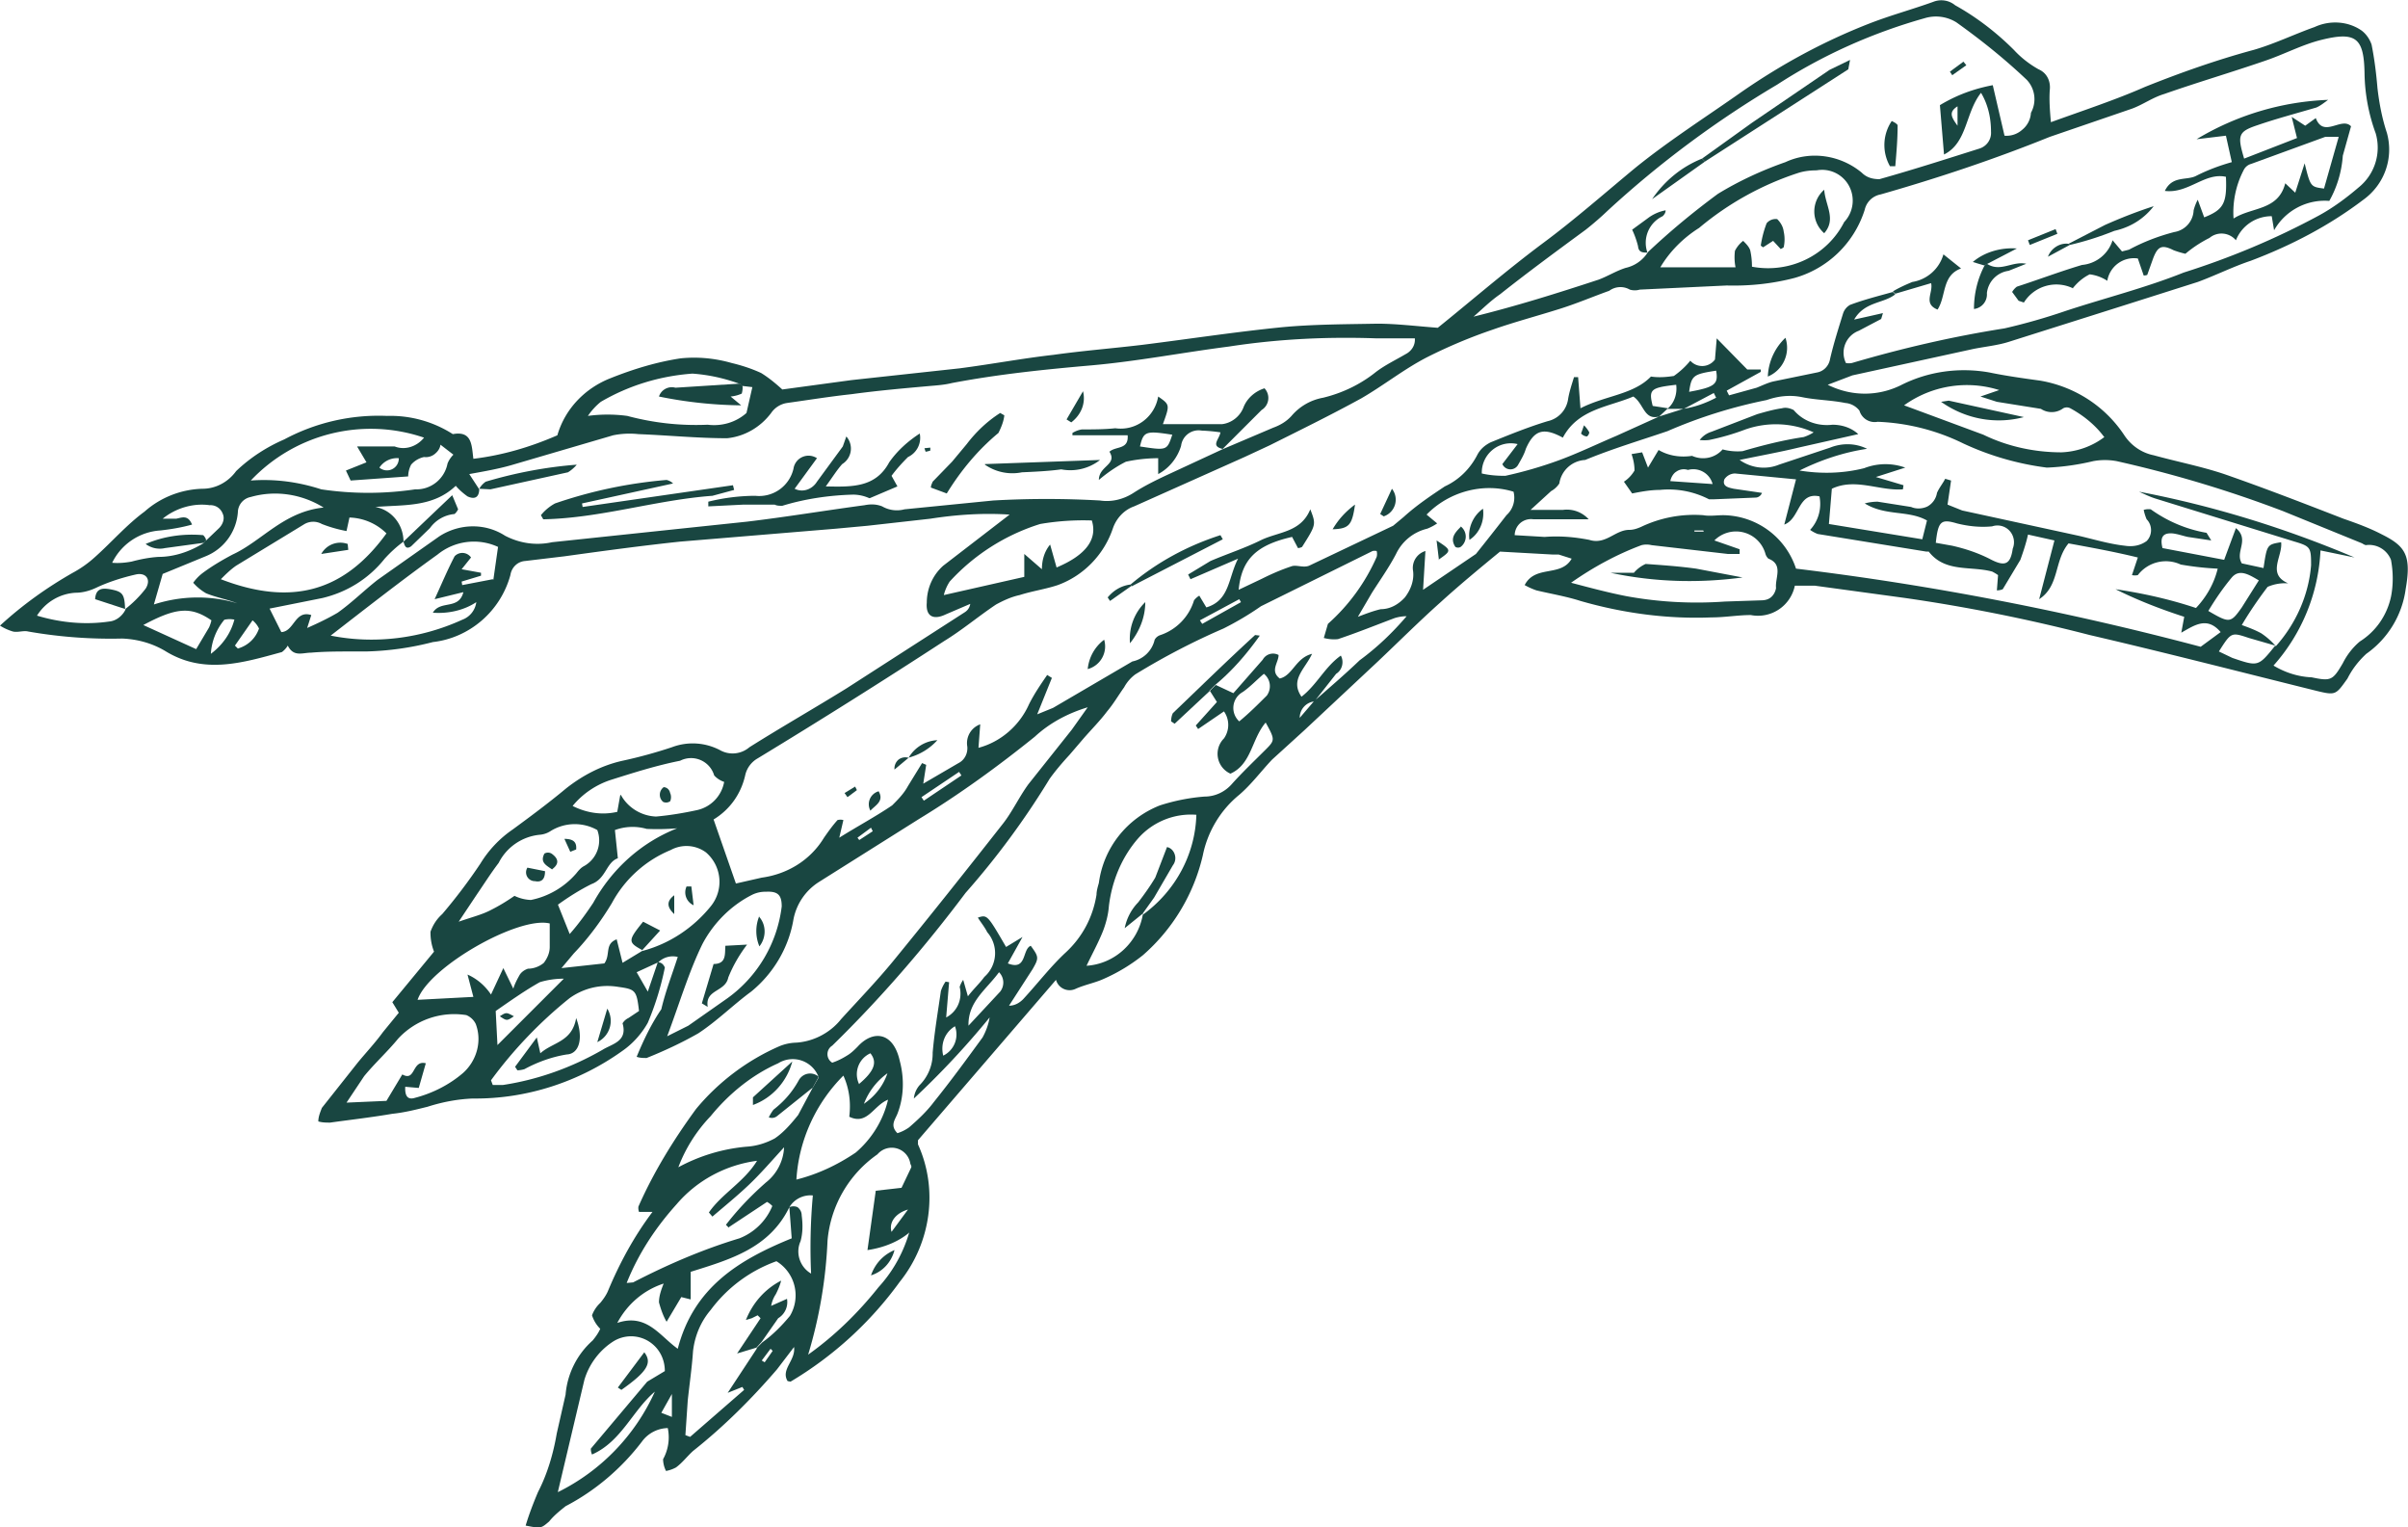 <svg xmlns="http://www.w3.org/2000/svg" width="41" height="26" viewBox="0 0 41 26"><g fill="#194641" fill-rule="nonzero"><path d="M11.2 16.38c.06 0 .1.04.12.09a4.87 4.87 0 0 1-.29.94c-.1.18-.25.35-.42.47-.75.54-1.65.83-2.56.82-.26.01-.52.06-.77.14-.2.05-.4.1-.6.12-.35.06-.7.1-1.06.15-.07 0-.13 0-.2-.02 0-.08.03-.15.06-.23l.61-.77c.14-.17.3-.34.43-.52l.27-.33-.11-.18.71-.86a.88.88 0 0 1-.06-.34c.04-.11.1-.21.2-.3.23-.27.45-.56.65-.86.14-.23.33-.43.55-.58.3-.22.61-.45.91-.7.28-.22.6-.39.96-.47.28-.06.57-.14.84-.23a1 1 0 0 1 .82.05c.16.09.36.07.5-.05.54-.34 1.1-.66 1.65-1l2.02-1.3a.2.2 0 0 0 .09-.14l-.42.18c-.21.1-.34.03-.32-.2 0-.24.1-.47.28-.63l1.13-.87c-.45-.03-.9 0-1.35.07l-1.07.12-.54.05-2.65.22c-.66.07-1.32.16-1.97.25l-.67.08c-.13.01-.23.11-.25.24-.17.62-.7 1.07-1.32 1.14a5 5 0 0 1-1.14.16H6c-.23 0-.47 0-.7.02-.15 0-.3.08-.4-.12a.38.38 0 0 1-.1.11c-.66.18-1.33.39-1.99-.02-.22-.13-.47-.2-.73-.21a8.15 8.15 0 0 1-1.6-.12c-.08-.02-.18.02-.26 0a.87.87 0 0 1-.22-.1c.38-.35.8-.65 1.24-.9.13-.07.26-.16.38-.27.28-.25.54-.55.84-.77.27-.24.62-.38.99-.39.23 0 .44-.12.57-.3.24-.23.52-.41.82-.54a3.4 3.4 0 0 1 1.75-.4 1.97 1.97 0 0 1 1.12.31c.33-.06.32.19.35.42.5-.06.97-.2 1.43-.4.13-.45.47-.8.9-.97.4-.16.8-.28 1.2-.34.3-.03.59 0 .87.08.17.04.35.1.5.17.13.08.25.18.36.28l1.18-.16 1.84-.2c.54-.07 1.07-.17 1.6-.23.5-.07 1.01-.11 1.51-.17.8-.1 1.58-.22 2.38-.3.53-.05 1.08-.05 1.62-.06.32 0 .64.04 1.03.07.56-.45 1.16-.97 1.79-1.44.54-.4 1.05-.85 1.57-1.28.58-.47 1.21-.87 1.82-1.3.68-.47 1.4-.86 2.17-1.16.36-.14.73-.24 1.09-.37a.37.37 0 0 1 .37.06c.36.2.7.46 1 .76.12.13.26.24.42.33.14.06.21.2.19.36-.01.16 0 .32.02.54.58-.21 1.1-.38 1.6-.6.6-.24 1.22-.46 1.85-.63.35-.1.7-.27 1.04-.39.26-.12.57-.1.8.06.08.06.14.15.17.24.05.25.08.5.1.74.03.26.08.52.16.76.12.43-.04.88-.4 1.14-.58.44-1.23.78-1.92 1.04-.3.1-.6.25-.9.36l-1.26.4-1.96.62c-.19.06-.4.08-.6.12l-2.06.45-.42.16c.4.2.85.2 1.24.01.47-.24 1-.31 1.51-.22.29.06.58.1.87.14.58.1 1.1.43 1.43.93.12.18.3.3.5.34.4.11.81.19 1.2.32.69.24 1.36.5 2.03.76.23.08.45.16.66.27.4.2.5.36.4.93-.06.44-.3.84-.67 1.1-.13.12-.24.26-.32.42-.2.28-.2.29-.53.21-1.29-.32-2.57-.65-3.86-.95a29.07 29.07 0 0 0-3.14-.63l-1.54-.21h-.34a.64.64 0 0 1-.75.5c-.22 0-.44.04-.67.04-.75.03-1.5-.07-2.23-.28-.25-.08-.5-.12-.75-.18a1.21 1.21 0 0 1-.2-.09c.18-.35.62-.13.8-.45l-.22-.07h-.1l-.9-.05c-.34.28-.68.56-1.01.86-.37.33-.72.68-1.08 1.02l-1.24 1.16-.55.5c-.19.2-.35.42-.56.6-.32.26-.54.63-.62 1.03a3.22 3.22 0 0 1-1.02 1.7 3 3 0 0 1-.66.4c-.15.07-.32.1-.48.17a.24.24 0 0 1-.34-.15l-2.35 2.73v.07c.35.77.22 1.68-.31 2.34a6.22 6.22 0 0 1-1.86 1.7l-.05-.01c-.12-.2.14-.35.11-.58l-.29.38c-.43.5-.9.97-1.43 1.39-.1.09-.18.2-.29.28a.56.56 0 0 1-.17.06.46.46 0 0 1-.05-.2.77.77 0 0 0 .08-.53.56.56 0 0 0-.44.23c-.35.46-.8.84-1.3 1.1-.1.08-.2.16-.28.26-.14.12-.14.12-.4.07.06-.2.13-.38.21-.57.16-.31.26-.65.32-1l.15-.66c.03-.36.2-.69.46-.92.05-.06.1-.13.13-.2a.56.56 0 0 1-.14-.23.55.55 0 0 1 .14-.21c.05-.06.1-.13.13-.2.2-.48.45-.94.76-1.35h-.23a.2.2 0 0 1-.01-.09c.26-.59.6-1.14.98-1.66.38-.46.87-.83 1.42-1.07a.8.8 0 0 1 .26-.06c.3-.01.6-.16.79-.4.3-.33.6-.64.88-.98.63-.77 1.25-1.55 1.87-2.34.16-.2.28-.46.44-.68l.74-.93.27-.38c-.33.1-.64.26-.9.5-.62.5-1.28.98-1.97 1.4l-1.7 1.07a.97.97 0 0 0-.44.64c-.08.48-.34.92-.72 1.23-.3.22-.58.5-.9.71-.28.16-.58.3-.88.42-.06 0-.11 0-.17-.02.12-.29.25-.56.42-.81.07-.3.18-.58.28-.89a.35.35 0 0 0-.33.09l-.37.17.19.33.17-.5Zm17.46-9.42c.2-.03.39-.1.56-.19l-.04-.08-.51.27h-.28c.12-.1.17-.26.15-.41-.44.05-.47.08-.4.36l.26.04-.15.14c-.26.07-.26-.22-.44-.34-.42.18-.94.21-1.2.7-.33-.18-.49-.13-.63.19-.03.1-.08.18-.13.27a.15.15 0 0 1-.27-.01l.26-.34a.49.49 0 0 0-.43.1.5.5 0 0 0-.18.4c.13.03.26.04.4.04a7 7 0 0 0 .9-.26c.33-.12.66-.28.99-.42l.73-.33.41-.13ZM2.13 10.37c.13-.1.25-.22.35-.35.1-.16 0-.28-.17-.24-.22.05-.44.12-.64.21-.12.06-.25.1-.38.1a.83.83 0 0 0-.66.39c.4.12.82.16 1.23.1.12-.01.23-.1.28-.21ZM3.51 9.2l.22-.21c.07-.07.1-.17.06-.25a.22.22 0 0 0-.22-.14c-.28-.04-.58.05-.8.23H3c.1-.02.2-.07.27.1-.18.05-.36.08-.54.1a.98.98 0 0 0-.82.55c.11.01.22 0 .33-.02.15-.04.3-.07.46-.08.27 0 .53-.09.76-.23l.04-.05Zm9.93 11.35c-.34.7-1.01.89-1.68 1.1v.47l-.16-.04-.25.42c-.06-.1-.1-.22-.13-.33 0-.11.04-.22.08-.32-.34.11-.62.35-.79.67.5-.17.72.22 1.03.44.27-1.04 1.03-1.51 1.94-1.88l-.04-.53c.04-.02.1-.02.14 0 .05.04.07.09.07.14.02.15.02.3-.02.44-.09.2-.01.44.18.55-.02-.44-.01-.89.03-1.33a.42.42 0 0 0-.4.2Zm-.8-13.98a1.08 1.08 0 0 1-.03-.03c-.27-.1-.54-.16-.82-.18-.55.04-1.08.2-1.56.48a1.1 1.1 0 0 0-.22.24c.22-.03.45-.03.67 0 .45.12.9.17 1.37.15.24.03.48-.04.66-.2l.1-.44-.17-.02Zm1.19 11.96.11-.19a.47.47 0 0 0-.69-.24c-.45.2-.84.52-1.15.9-.24.25-.43.55-.55.87a3 3 0 0 1 1.16-.35c.17-.01.33-.06.48-.14.15-.1.28-.25.4-.4l.24-.45Zm5.63-2.96c.55-.4.89-1.02.91-1.7a1.2 1.2 0 0 0-.99.4c-.28.32-.45.73-.5 1.16-.01.14-.05.29-.1.42-.08.2-.18.38-.28.59.48-.03.88-.4.96-.88Zm-6.58 7.38.1-.1c.17-.12.33-.28.47-.45a.68.68 0 0 0-.23-.93 2.4 2.4 0 0 0-1.12.83c-.17.2-.27.44-.3.7-.02.29-.06.56-.09.84l-.04.59.08.03.92-.8-.03-.05-.25.1.5-.76Zm-1.95-6.76c.46-.12.87-.39 1.17-.76a.66.66 0 0 0-.08-.92.56.56 0 0 0-.6-.04 2 2 0 0 0-1 .9c-.18.3-.4.6-.65.86l-.21.25.73-.08c.11-.15 0-.33.21-.41l.1.4.33-.2ZM28.05 4.3c.38-.36.78-.69 1.2-1 .36-.22.75-.4 1.15-.54.43-.2.94-.12 1.3.18.08.08.18.11.3.11.57-.16 1.13-.34 1.7-.52.13-.04.21-.16.2-.29 0-.23-.05-.46-.17-.66-.27.34-.23.85-.63 1.05l-.07-.84c.28-.17.58-.28.9-.34l.2.86a.4.4 0 0 0 .3-.1.4.4 0 0 0 .15-.29.48.48 0 0 0-.07-.56c-.38-.36-.78-.68-1.2-.98a.66.66 0 0 0-.54-.07c-.89.25-1.74.63-2.51 1.13-1.03.61-2 1.33-2.88 2.14a5.3 5.3 0 0 1-.38.33c-.49.36-.98.72-1.46 1.1-.16.11-.3.25-.45.38.73-.18 1.43-.4 2.13-.63.16-.06.3-.15.46-.2a.6.6 0 0 0 .38-.27Zm-5.68 7.64c.26-.23.53-.46.78-.7.3-.22.56-.47.8-.75-.07 0-.13.01-.2.03-.32.12-.64.25-.97.36a.66.66 0 0 1-.24-.02l.07-.24a3.3 3.3 0 0 0 .83-1.14.2.2 0 0 0 0-.1.16.16 0 0 0-.07 0l-1.9.94c-.2.14-.42.27-.64.38-.51.22-1.01.48-1.5.78a.67.67 0 0 0-.19.22c-.1.14-.18.28-.29.41-.12.16-.26.3-.4.46l-.24.28c-.12.13-.24.27-.34.41-.42.69-.9 1.34-1.43 1.94-.69.92-1.45 1.8-2.27 2.6a.17.17 0 0 0 0 .29c.09-.03.17-.07.25-.12.07-.04.13-.1.18-.15.26-.29.61-.26.72.24.08.3.07.62-.04.9-.04.1-.13.2 0 .33a.7.7 0 0 0 .2-.1c.15-.13.3-.27.42-.43.29-.36.56-.73.83-1.1.06-.11.1-.22.12-.34-.4.49-.83.95-1.29 1.38a.4.4 0 0 1 .1-.23.76.76 0 0 0 .22-.55c.03-.35.09-.7.14-1.05a.63.63 0 0 1 .08-.16l.06.01-.05.6c.19-.1.28-.31.23-.52a.43.43 0 0 1 .06-.12l.08.28c.1-.13.2-.22.28-.33a.54.54 0 0 0 .05-.76c-.05-.1-.12-.18-.16-.25.16-.05.16-.05.48.5l.28-.17-.25.45c.33.13.24-.24.39-.3.14.19.14.21.03.4l-.4.62c.1 0 .18-.05.24-.11.25-.27.47-.56.73-.8.28-.26.46-.6.52-.98 0-.06.02-.13.04-.2.08-.6.48-1.1 1.04-1.32.25-.08.5-.13.76-.15.18 0 .35-.08.47-.22.18-.2.38-.39.57-.58.16-.16.16-.17 0-.46-.24.28-.24.71-.6.87a.37.37 0 0 1-.11-.6.4.4 0 0 0 0-.46l-.44.3-.04-.06.36-.4-.12-.19.1-.1.3.14.5-.57a.2.2 0 0 1 .27-.08c0 .13-.15.27.02.4.22-.05.27-.35.55-.42-.12.26-.38.44-.18.73.26-.2.4-.51.67-.7.06.11.02.25-.08.31l-.37.47a.28.28 0 0 0-.25.28l.24-.28ZM8.16 8.32c0 .14-.07.19-.2.13-.07-.05-.14-.11-.2-.18-.39.37-.88.32-1.37.36.28.05.48.3.48.59-.11.08-.22.18-.32.29-.27.34-.64.57-1.06.67l-.9.18.2.4c.22-.01.23-.38.51-.29l-.07.22c.18-.08.35-.16.52-.26.24-.17.45-.38.68-.56l1.05-.74c.34-.22.78-.23 1.12-.01.25.13.53.17.8.11L11.58 9l1.14-.12c.67-.08 1.33-.19 2-.28.1-.02.2-.02.3.02a.5.5 0 0 0 .38.05l1.51-.15a15.97 15.97 0 0 1 1.82 0c.2.03.4-.02.57-.13.17-.11.35-.2.54-.29l.97-.45.87-.37c.11-.04.22-.1.31-.2a.92.92 0 0 1 .54-.31c.33-.08.64-.23.9-.44.16-.12.33-.2.5-.3.1-.05.17-.15.16-.27h-.65c-.84-.03-1.68.01-2.52.14-.78.1-1.55.25-2.34.32-.8.07-1.58.15-2.37.3-.12.03-.25.04-.37.05-.45.04-.9.08-1.34.14-.37.04-.74.1-1.1.15a.4.4 0 0 0-.27.17c-.18.24-.45.4-.75.43-.5 0-1-.05-1.51-.07a1.4 1.4 0 0 0-.43.02l-1.74.51c-.21.06-.43.1-.71.15l.17.26ZM38.75 11c.34-.38.56-.87.6-1.38 0-.3-.01-.32-.28-.4l-2.36-.73c-.1-.03-.2-.08-.29-.12 1.26.24 2.49.62 3.67 1.12l-.58-.12a3.17 3.17 0 0 1-.8 1.96c.2.12.42.19.65.2.33.07.36.05.53-.24.07-.14.17-.27.29-.37.27-.17.46-.44.53-.76.04-.2.04-.42 0-.63a.4.4 0 0 0-.43-.25.22.22 0 0 1-.06-.03l-1.35-.55a20.71 20.71 0 0 0-2.83-.85 1.1 1.1 0 0 0-.4 0c-.25.06-.52.1-.79.11a4.8 4.8 0 0 1-1.42-.41 3.62 3.62 0 0 0-1.46-.37.27.27 0 0 1-.31-.19.34.34 0 0 0-.24-.13c-.25-.05-.5-.05-.74-.1-.2-.04-.4-.02-.6.05a8.36 8.36 0 0 0-1.69.53c-.47.16-.94.3-1.4.49a.47.47 0 0 0-.44.4.39.39 0 0 1-.14.13l-.35.32h.55a.5.5 0 0 1 .44.16h-.94a.28.28 0 0 0-.22.06.28.28 0 0 0-.1.21l.51.03c.26-.02.5 0 .76.05.28.09.44-.17.68-.17.07 0 .13-.02.2-.05A2.1 2.1 0 0 1 29 8.77c.11.02.23 0 .34 0a1.32 1.32 0 0 1 1.24.91c2.32.28 4.63.73 6.89 1.33l.34-.25c-.23-.27-.44-.12-.67.01l.05-.27c-.4-.13-.79-.28-1.17-.47.47.07.92.17 1.37.32.18-.19.31-.42.37-.67a4.93 4.93 0 0 1-.63-.07.6.6 0 0 0-.73.18.24.24 0 0 1-.1 0l.1-.3c-.41-.1-.8-.17-1.18-.24-.25.3-.15.72-.5.95l.26-1-.45-.1c-.03.14-.08.29-.13.43l-.3.5a.26.26 0 0 1-.1.02l.02-.26a.76.76 0 0 0-.1-.06c-.37-.1-.8.02-1.08-.34h-.04l-1.85-.3a.55.55 0 0 1-.13-.07c.14-.15.2-.36.16-.57-.37-.08-.33.38-.6.48l.2-.77-1.04-.1a.22.22 0 0 0-.18.1c-.04.12.07.14.16.16l.48.07a.12.12 0 0 1-.1.08l-.73.03h-.07a1.5 1.5 0 0 0-.84-.16c-.16 0-.32.03-.47.06l-.14-.2a.58.58 0 0 0 .18-.19c0-.1-.02-.19-.05-.28l.18-.03.1.26.18-.3c.17.1.37.13.57.1.18.08.39.04.52-.11.11.03.23.04.34.03.34-.1.7-.19 1.04-.24a.76.76 0 0 0 .17-.08 1.57 1.57 0 0 0-1.16-.05 4 4 0 0 1-.62.18.7.7 0 0 1-.16 0 .4.4 0 0 1 .2-.14l.78-.3c.14-.04.28-.08.42-.1.07-.02.14 0 .2.03.16.19.41.28.66.25.16 0 .32.05.44.16l-1.02.23c-.33.08-.67.14-1 .21.2.14.45.17.67.08l.87-.29c.2-.08.43-.08.63.02-.4.06-.79.19-1.15.37.37.06.74.05 1.1-.04a1 1 0 0 1 .7-.01l-.5.16.47.14-.01.07c-.4.03-.81-.2-1.21-.01l-.05.6 1.59.26.08-.32c-.32-.18-.7-.07-1.06-.29.07-.02.15-.03.22-.03l.57.09c.09.04.2.03.28-.01a.32.32 0 0 0 .16-.23c.04-.09.1-.16.14-.24l.1.03-.06.41.25.1 1.98.43c.26.06.52.14.79.17.13.02.26 0 .37-.08.1-.1.1-.27 0-.37a.81.81 0 0 1-.05-.16.28.28 0 0 1 .12-.01c.28.2.6.34.95.4l.08.13-.4-.06c-.09-.02-.17-.05-.26-.06-.15-.01-.22.05-.17.25l1.05.2.2-.54c.24.2-.02.4.1.6l.37.08c.06-.4.06-.4.3-.44.03.24-.25.54.12.7a.75.75 0 0 0-.35.06c-.16.21-.31.43-.44.65.11.04.22.08.33.14.09.06.17.13.24.21l-.45-.13c-.3-.1-.3-.1-.51.23l.23.11c.44.15.44.15.73-.21Zm-6.52-6.03.04.04c-.2.16-.52.12-.7.43l.27-.06.22-.05-.03.1-.38.2a.4.4 0 0 0-.22.55.3.3 0 0 0 .1 0c.85-.25 1.71-.45 2.6-.59.35-.08.7-.18 1.05-.3.67-.22 1.35-.39 2-.65.79-.25 1.56-.57 2.3-.97.24-.13.47-.3.68-.48a.87.87 0 0 0 .29-.92 3.1 3.1 0 0 1-.19-1.02c-.01-.6-.14-.72-.74-.57-.32.08-.62.24-.94.35-.58.2-1.16.37-1.73.57-.2.06-.36.18-.55.25l-1.4.48c-.94.38-1.9.7-2.88.98a.34.34 0 0 0-.27.26c-.18.57-.63 1-1.19 1.16-.38.1-.77.14-1.16.13l-1.48.07a.3.3 0 0 1-.17 0 .32.32 0 0 0-.35.02c-.28.1-.56.22-.85.31-.38.12-.76.22-1.13.35a8.7 8.7 0 0 0-1.12.47c-.39.2-.74.48-1.12.7-.51.28-1.04.54-1.56.8l-.43.2-1.88.84c-.17.06-.3.2-.36.37-.15.45-.5.81-.94.97-.21.07-.43.1-.65.17-.14.03-.27.09-.4.16-.3.2-.57.43-.88.62a119.44 119.44 0 0 1-3.18 2 .44.44 0 0 0-.21.28c-.07.32-.26.59-.54.76l.38 1.09.44-.1c.44-.06.83-.3 1.06-.68.07-.1.14-.2.23-.3a.19.19 0 0 1 .1 0l-.07.3c.32-.2.62-.36.9-.55.1-.1.2-.2.27-.33l.24-.39.07.03-.05.32.6-.35c.1-.05.16-.16.15-.28a.34.34 0 0 1 .22-.38l-.03.4c.38-.1.7-.38.86-.74.09-.18.2-.34.31-.5l.08.05-.25.62.27-.11 1.35-.79a.49.49 0 0 0 .38-.37.17.17 0 0 1 .1-.08.9.9 0 0 0 .57-.59.31.31 0 0 1 .09-.08l.12.2c.4-.12.37-.5.54-.83l-.81.35-.04-.08.38-.23c.28-.12.59-.22.87-.36.3-.14.67-.13.83-.52.1.26.1.26-.14.64a.17.17 0 0 1-.07.02l-.1-.19c-.62.14-.86.39-.91.9l.4-.19c.16-.08.32-.15.5-.21.08-.03.2.03.3-.01l1.43-.68.18-.15c.22-.2.46-.36.7-.52.24-.11.43-.3.55-.53.05-.1.13-.17.23-.22.32-.13.64-.26.97-.36a.45.45 0 0 0 .35-.38c.02-.12.06-.24.1-.37h.07l.04.53c.43-.22.9-.23 1.2-.54.13.02.26.01.39-.01.1-.07.2-.16.28-.26a.27.27 0 0 0 .42-.02l.03-.36.52.53h.23v.04l-.58.32.04.08.47-.13c.1-.04.2-.09.3-.11l.73-.15c.11-.02.2-.11.22-.23.06-.26.14-.51.22-.77a.26.26 0 0 1 .12-.15c.24-.09.48-.15.73-.22Zm-2.4-.43c.64.12 1.28-.19 1.57-.76a.53.53 0 0 0 .08-.62.52.52 0 0 0-.55-.26c-.1 0-.2.01-.3.04-.62.2-1.2.52-1.7.94-.27.17-.5.4-.66.67h1.28c-.02-.1-.02-.19-.01-.28a.5.5 0 0 1 .14-.17c.05.05.1.1.12.16.02.09.03.18.03.28ZM13.76 23.06c.45-.32.85-.71 1.2-1.15.43-.47.65-1.1.61-1.74 0-.12-.02-.25-.07-.36a.32.32 0 0 0-.56-.16 2 2 0 0 0-.85 1.47 7.86 7.86 0 0 1-.33 1.94ZM29.62 9.35v.08h-.2l-1.3-.15a.36.36 0 0 0-.17 0c-.43.16-.83.38-1.2.64.34.09.64.17.95.23.55.1 1.11.13 1.67.09l.6-.02c.07 0 .13-.01.18-.05.05-.04.08-.1.09-.16-.02-.17.13-.4-.13-.5a.18.18 0 0 1-.05-.08.52.52 0 0 0-.87-.23l.43.15ZM6.08 7.6h.64c.18.07.38 0 .5-.15a2.81 2.81 0 0 0-2.95.73c.4-.03.8.02 1.2.15a5.42 5.42 0 0 0 1.6 0c.27.01.5-.18.55-.44a.45.45 0 0 1 .1-.15l-.22-.17c-.01.07-.05.12-.1.16a.24.24 0 0 1-.18.05.4.4 0 0 0-.22.13.45.45 0 0 0-.05.2l-.98.07-.08-.17.35-.14-.16-.27Zm6.33 13.3-.05-.05c.2-.26.43-.5.68-.72.18-.14.3-.36.31-.6-.22.24-.4.45-.6.64-.2.19-.41.36-.62.54l-.06-.07c.22-.32.6-.52.82-.88-.53.07-1.02.33-1.37.74-.36.4-.65.84-.85 1.34l.11-.01c.58-.3 1.18-.56 1.81-.75a1 1 0 0 0 .56-.55.36.36 0 0 0-.09-.07l-.65.43ZM9.5 25.4a3.52 3.52 0 0 0 1.65-1.71c-.38.32-.57.85-1.07 1.07a.23.23 0 0 1-.02-.1l.96-1.14.3-.18c0-.21-.1-.4-.28-.51a.57.57 0 0 0-.59 0c-.24.15-.42.39-.5.66l-.45 1.9ZM8.4 9.87l.08-.56a.98.98 0 0 0-1.03.13c-.6.43-1.2.9-1.82 1.38.75.15 1.54.05 2.24-.27a.37.37 0 0 0 .24-.3c-.21.14-.48.2-.74.18.13-.22.44-.04.52-.35l-.49.12c.12-.26.22-.5.34-.73a.18.18 0 0 1 .28.02l-.16.2.33.06v.05l-.33.1.01.06.52-.1Zm-4.64-.01c1.22.47 2.11.2 2.82-.78a.93.93 0 0 0-.63-.27l-.05.23a2.3 2.3 0 0 1-.42-.12.3.3 0 0 0-.31.01l-1.15.7c-.1.07-.18.15-.26.23Zm20.51-.48-.04.66.9-.61a53.27 53.27 0 0 0 .52-.66.4.4 0 0 0 .12-.4c-.52-.16-1.1 0-1.48.39l.18.15a.86.86 0 0 1-.17.09.79.79 0 0 0-.53.43c-.12.23-.27.44-.41.66l-.24.41c.13-.05.26-.1.39-.13.16 0 .3-.08.41-.2.1-.13.16-.29.14-.45a.3.3 0 0 1 .21-.34Zm11.55-1.95c-.15-.2-.35-.36-.57-.48a.13.13 0 0 0-.12 0 .33.33 0 0 1-.38.01L34 6.84l-.28-.09.32-.11a1.83 1.83 0 0 0-1.62.26l1.35.5c.41.2.87.3 1.33.3.26-.01.52-.1.73-.26ZM6.9 18.5c-.01.18.06.22.16.19.31-.08.6-.23.83-.43.23-.21.32-.54.21-.83a.31.31 0 0 0-.16-.15 1.3 1.3 0 0 0-1.16.4c-.18.22-.4.42-.58.64l-.3.45.68-.03.27-.45c.23.13.16-.25.4-.19l-.12.42-.23-.02Zm4.46-.86.36-.18.67-.47a2.26 2.26 0 0 0 .92-1.56c0-.2-.07-.26-.27-.25a.51.51 0 0 0-.23.05c-.36.18-.66.48-.85.84-.23.47-.38.98-.6 1.57Zm-3 .75.03.08h.17c.6-.09 1.18-.3 1.7-.6.16-.1.43-.14.34-.45a.23.23 0 0 1 .1-.09l.18-.12c-.04-.35-.06-.37-.35-.41-.3-.05-.59.02-.83.19-.5.4-.96.88-1.34 1.4Zm1.81-4.26a.78.78 0 0 0-.8.02.39.39 0 0 1-.18.06.88.88 0 0 0-.7.48c-.13.17-.25.36-.38.55l-.3.45c.23-.08.4-.12.55-.2.14-.07.27-.15.4-.24a.7.7 0 0 0 .28.07c.3-.06.57-.22.77-.45.04-.05.08-.1.14-.13a.5.5 0 0 0 .22-.61Zm.4-.6c.12.22.35.36.6.37.23-.02.47-.06.7-.11a.6.6 0 0 0 .46-.48.4.4 0 0 1-.17-.11.41.41 0 0 0-.58-.25c-.4.08-.78.2-1.16.32-.26.08-.5.24-.67.45.24.12.5.16.76.1l.05-.28Zm-1.83 3.3c.02-.07.06-.15.1-.22.03-.06.09-.1.15-.12.1 0 .2-.04.27-.1.06-.08.1-.17.1-.27v-.4c-.53-.13-2.06.74-2.25 1.3l.95-.05-.1-.38c.16.07.3.19.4.34l.21-.45.17.35Zm7.33-6.7 1.37-.31v-.39l.3.26c0-.15.04-.3.14-.42l.11.39c.5-.21.7-.48.6-.8-.29-.01-.59.01-.88.06a3.5 3.5 0 0 0-1.54.98.75.75 0 0 0-.1.23ZM5.51 8.64c-.37-.23-.82-.3-1.24-.18a.27.27 0 0 0-.22.26.88.88 0 0 1-.55.75l-.73.3-.15.52c.46-.15.96-.16 1.42-.02-.18-.07-.36-.1-.53-.17a.86.86 0 0 1-.22-.18c.05-.07.11-.13.18-.18.15-.11.32-.21.49-.3.5-.23.87-.73 1.55-.8Zm9.61 10.08c-.25.1-.35.44-.66.29.03-.24 0-.48-.1-.7-.47.47-.76 1.1-.8 1.77.36-.09.7-.25 1.01-.46.27-.23.47-.55.55-.9Zm-3.59-4.62a4 4 0 0 1-.52.01.87.87 0 0 0-.54.02l.05.48c-.2.07-.2.35-.45.44-.2.1-.39.22-.57.35l.2.5c.15-.17.28-.35.4-.53.32-.58.82-1.03 1.43-1.27Zm21.43-4.86.28.05c.22.05.43.12.63.22.26.14.36.11.4-.17a.29.29 0 0 0-.05-.3.28.28 0 0 0-.3-.08c-.2.02-.4 0-.6-.05-.27-.08-.32-.04-.36.33Zm-30.52 1.4.9.41.22-.37a.67.67 0 0 0 .04-.12c-.35-.24-.6-.22-1.16.08Zm6 6.57.03.58 1.13-1.13c-.14 0-.28.02-.41.06-.25.14-.49.31-.75.49Zm30.02-7.33c-.17-.1-.33-.2-.46-.05-.15.18-.28.37-.4.57.36.21.38.21.57-.06l.29-.46Zm-17.36 2.4c.17-.14.32-.29.47-.44a.27.27 0 0 0-.05-.37c-.12.1-.23.22-.36.31a.31.31 0 0 0-.06.5Zm-4.61 5.18.54-.58a.25.25 0 0 0-.02-.33c-.22.3-.53.5-.52.91Zm12.67-9.22a.34.34 0 0 0-.42-.24.22.22 0 0 0-.2.03c-.05.03-.09.1-.1.16l.72.05Zm-.4-1.57c.44-.08.5-.13.46-.36-.39.06-.42.08-.46.36ZM4 10.55a.4.4 0 0 0-.18 0 1 1 0 0 0-.23.58c.2-.15.34-.35.4-.58Zm10.63 7.9c.26-.22.31-.37.19-.52a.39.39 0 0 0-.19.53ZM4 10.99l.05.05c.17-.05.3-.17.36-.34a.4.4 0 0 0-.11-.14l-.3.43Zm11.11 7.28c-.18.13-.32.31-.4.52.19-.13.33-.31.4-.52Zm1.15-.8c-.17.1-.25.3-.2.5a.4.4 0 0 0 .2-.5Zm-.57-3.9.04.06.64-.43-.04-.06-.64.43Zm5.44-3.32-.03-.05-.67.36.04.06.66-.37ZM6.79 7.8a.36.36 0 0 0-.33.16.2.2 0 0 0 .21.03.2.2 0 0 0 .12-.19Zm4.65 16.32v-.39l-.18.32.18.07ZM33.33 1.81c-.16.1-.1.19 0 .33V1.8ZM14.86 14.15l-.03-.06-.23.17.03.04.23-.15ZM13.16 23l-.04-.04-.15.2.05.03.14-.2ZM29.01 9.05 29 9.03h-.15v.02h.16Z"></path><path d="m12.88 22.94-.33.1.4-.6-.05-.05-.1.05-.1.03c.12-.3.33-.53.6-.67-.02.08-.05.15-.09.23a.53.53 0 0 0-.08.2l.27-.12a.32.32 0 0 1-.15.33l-.28.4-.09.1ZM20.6 11.76l-.6.56-.06-.04c0-.05.01-.1.03-.14.46-.44.92-.89 1.4-1.33l.08.01c-.22.31-.47.6-.76.84l-.1.1ZM13.83 18.52l-.6.48a.14.14 0 0 1-.14.02.79.79 0 0 1 .08-.13c.18-.14.32-.3.43-.5a.22.22 0 0 1 .34-.06l-.11.2ZM35.3 4.91a.65.65 0 0 0-.84.24l-.09-.03-.11-.15a.31.31 0 0 1 .08-.09c.37-.12.74-.26 1.11-.37a.6.6 0 0 0 .52-.42l.16.19.12-.03c.24-.13.5-.23.77-.3a.39.39 0 0 0 .33-.37.83.83 0 0 1 .07-.18l.11.3c.33-.13.39-.24.37-.69-.36-.08-.64.29-1.04.24.13-.27.38-.17.54-.26.2-.1.39-.17.6-.23l-.1-.45-.5.06c.68-.41 1.45-.64 2.24-.67-.07.05-.13.1-.2.13-.34.1-.68.19-1 .3-.33.11-.35.17-.23.57l.9-.35-.09-.36.23.15.18-.13c.13.35.44-.03.6.14l-.14.5c-.02.28-.1.54-.23.77a.99.99 0 0 0-.94.5l-.04-.24c-.27 0-.51.16-.61.41a.32.32 0 0 0-.45-.04c-.14.07-.28.16-.41.27a1.66 1.66 0 0 1-.2-.06c-.2-.1-.27-.07-.35.14l-.1.28a.19.19 0 0 1-.06.01l-.1-.29a.46.46 0 0 0-.52.38.7.7 0 0 0-.3-.11c-.12.06-.21.14-.29.24Zm4.52-2.58h-.23l-1.26.46a.2.2 0 0 0-.13.11c-.13.25-.19.54-.17.82.31-.2.76-.13.88-.6l.17.16.16-.5c.1.4.1.4.33.43l.25-.88ZM32.23 4.96c.1-.06.21-.11.33-.16a.66.66 0 0 0 .53-.47l.3.24c-.33.12-.25.47-.4.7-.25-.1-.07-.29-.11-.45l-.61.18-.04-.04ZM19.25 9.95c.45-.38.97-.66 1.53-.84l.04.07-1.55.8-.02-.03ZM33.83 4.49c.23.15.43-.05.67 0l-.3.12a.43.43 0 0 0-.37.38.25.25 0 0 1-.22.27c0-.26.06-.51.18-.74a.95.95 0 0 1 .04-.03Z"></path><path d="m35.22 4.15.62-.32c.27-.12.55-.23.83-.32-.17.22-.4.36-.67.42-.25.1-.5.18-.76.24l-.02-.02ZM30.4 5.75a.53.53 0 0 1-.3.66.96.96 0 0 1 .3-.66ZM19.24 10.95a.87.87 0 0 1 .26-.7c0 .26-.1.5-.26.7ZM33.79 4.52l-.2-.06c.2-.17.48-.25.75-.23l-.5.26a1 1 0 0 0-.05.03ZM23.07 8.6c-.05.34-.1.4-.38.41.1-.17.22-.3.38-.42ZM18.52 11.39c.02-.2.12-.38.28-.5a.4.4 0 0 1-.28.5ZM23.5 8.75l.2-.43a.3.3 0 0 1-.14.47l-.06-.04ZM15.47 12.9a.6.6 0 0 1 .49-.3 1 1 0 0 1-.5.3h.01ZM35.03 3.98l-.47.19-.03-.08.47-.19zM14.82 13.8a.23.23 0 0 1 .14-.33c.1.17-.06.24-.14.33ZM19.27 9.97l-.37.26-.04-.06c.1-.12.23-.2.39-.22l.02.02Z"></path><path d="m35.24 4.17-.37.2c.05-.14.2-.24.35-.22l.02.02ZM14.38 13.5l.18-.11.03.06-.16.12zM15.47 12.9l-.24.2a.2.2 0 0 1 .07-.17.19.19 0 0 1 .17-.03ZM20.81 7.64c-.2-.05-.05-.16-.03-.28a2.9 2.9 0 0 0-.32-.03.3.3 0 0 0-.35.26c-.06.2-.2.38-.39.48V7.8c-.18 0-.37.02-.55.06-.16.08-.32.19-.46.31 0-.24.32-.26.18-.48.11-.1.33-.03.31-.28h-.94v-.04c.05-.03.1-.05.16-.06.19 0 .38 0 .57-.02.35.05.67-.19.73-.54.2.14.2.14.08.47h1.01c.16-.02.3-.13.36-.28.06-.16.2-.28.36-.33a.24.24 0 0 1-.05.37l-.67.67Zm-.85-.24c-.45-.07-.49-.06-.55.2.46.07.46.07.55-.2ZM14.8 8.48a.68.68 0 0 0-.27-.06c-.4.01-.82.07-1.21.19-.05 0-.09 0-.13-.02h-.53l-.6.03v-.08a3.39 3.39 0 0 1 .8-.1.6.6 0 0 0 .65-.46.26.26 0 0 1 .15-.2.26.26 0 0 1 .25.02l-.38.52c.14.07.3.01.38-.12l.44-.6.06-.17a.31.31 0 0 1-.07.47c-.09.1-.17.23-.28.38.45.01.85.02 1.08-.41.14-.2.32-.36.52-.49a.36.36 0 0 1-.2.4c-.1.1-.2.21-.28.32l.1.18-.47.2Z"></path><path d="m12.5 8.34-.37.1c-.96.07-1.9.38-2.88.4l-.04-.07a.8.8 0 0 1 .24-.2 7.83 7.83 0 0 1 1.9-.4c.04.01.08.03.11.06l-1.55.34.01.06 2.56-.37.02.08ZM17.1 7.07c-.01.1-.05.2-.1.3-.35.29-.64.64-.88 1.03l-.27-.1c0-.04.02-.07.03-.1l.33-.34.25-.3c.16-.21.35-.39.57-.53l.07.04ZM16.77 7.9l1.96-.07a.82.82 0 0 1-.66.16c-.22.03-.45.04-.67.05a.82.82 0 0 1-.63-.13ZM6.87 9.22a728.8 728.8 0 0 1 .83-.79l.1.24a.26.26 0 0 1-.06.08.58.58 0 0 0-.42.24L7 9.3c-.09.06-.11-.01-.13-.08ZM8.16 8.32a.37.37 0 0 1 .11-.12c.5-.15 1.03-.25 1.55-.29-.04.05-.1.1-.15.13l-1.32.29-.2-.01ZM18.16 7.14l.28-.48c.05.2-.03.4-.2.53l-.08-.05ZM15.74 7.63l.1-.01v.05a.5.5 0 0 1-.08.02l-.02-.06ZM28.98 2.7l.85-.61 1.32-.9.35-.17-.03.16-2.44 1.57-.05-.05ZM32.18 2.83a.73.73 0 0 1 .03-.77c.04.02.08.04.1.07 0 .24-.02.47-.04.7h-.1ZM28.06 4.3c-.09 0-.16 0-.17-.11a1.5 1.5 0 0 0-.1-.28l.26-.19c.09-.07.2-.12.31-.14 0 .04-.02.07-.05.1a.5.5 0 0 0-.26.62Z"></path><path d="m29.03 2.75-.9.64c.21-.31.5-.55.85-.69l.05.05ZM33.48 1.11l-.24.17-.04-.06.23-.17zM30.32 4.24l-.13-.14-.17.11a.22.22 0 0 1-.04-.03c.02-.13.05-.25.1-.38a.2.2 0 0 1 .18-.07c.06.06.1.13.11.21.02.09.02.18 0 .27l-.05.03ZM31.06 3.97a.49.49 0 0 1 0-.74c.02.27.21.5 0 .74ZM14.91 20.27l.44-.05.2-.42c.04 0 .08.02.11.03.08.21.12.43.1.65-.03.4-.44.72-.99.8l.14-1Zm.55.32c-.21.06-.33.22-.28.38l.28-.38ZM15.23 21.28c-.05.2-.2.37-.4.43.07-.2.21-.35.4-.43ZM10.93 16.17c-.24-.13-.24-.16.02-.48l.29.15-.31.34ZM11.77 15.08l.04.33a.24.24 0 0 1-.12-.32h.08ZM11.48 15.24v.32c-.14-.13-.12-.23 0-.32ZM27.42 9.75h.4a.57.57 0 0 1 .2-.15c.28.02.57.04.86.08l.79.15c-.75.1-1.5.08-2.25-.08ZM10.52 23.62l.45-.6c.14.18.05.33-.39.64l-.06-.04ZM5.93 9.36l-.46.07a.37.37 0 0 1 .45-.17l.01.1ZM25.25 8.66c.03.21-.06.42-.23.53-.03-.2.06-.41.23-.53ZM24.87 8.96a.22.22 0 0 1 0 .35.09.09 0 0 1-.09 0c-.1-.15 0-.25.1-.35ZM24.5 9.53l-.04-.33c.26.17.26.17.03.33ZM33.05 6.84l.13-.02 1.28.28c-.49.13-1 .03-1.41-.26ZM12.35 16.1l.37-.02c-.13.17-.24.36-.32.56-.05.25-.4.2-.35.5l-.1-.06.2-.67c.22 0 .19-.17.2-.3ZM12.92 15.6c.13.14.13.36.01.51a.67.67 0 0 1 0-.52ZM19.46 15.55l-.31.25a.87.87 0 0 1 .23-.44c.1-.13.2-.27.29-.42l.2-.52c.06.01.11.06.13.12a.2.2 0 0 1-.03.19l-.32.55-.2.28h.01ZM8.77 18.16l.37-.5.06.27c.21-.19.54-.19.61-.6.13.35.05.61-.16.62-.25.04-.5.13-.72.25a.48.48 0 0 1-.12.02l-.04-.06ZM10.34 17.17a.4.4 0 0 1-.17.57l.17-.57ZM12.82 18.81v-.13l.67-.61c-.09.34-.34.62-.67.74ZM8.98 14.77l.3.06c0 .15-.07.19-.17.17a.15.15 0 0 1-.13-.07.15.15 0 0 1 0-.16ZM9.4 14.8c-.1-.07-.21-.12-.13-.27a.12.12 0 0 1 .12 0c.1.07.15.16.02.26ZM9.71 14.5l-.1-.22c.17 0 .21.07.2.18l-.1.04ZM11.3 13.4c.05 0 .1.04.11.1.02.04.02.1 0 .14a.12.12 0 0 1-.12.01.16.16 0 0 1 .01-.25ZM12.64 6.56c.01.05 0 .1-.01.14a.6.6 0 0 1-.19.05l.18.15a7.3 7.3 0 0 1-1.4-.15.23.23 0 0 1 .28-.15l1.1-.07.04.03ZM26.97 7.24a.5.5 0 0 1 .09.12.1.1 0 0 1-.04.07.15.15 0 0 1-.1-.05l.05-.14ZM3.47 9.24l-.66.09a.4.4 0 0 1-.33-.07c.3-.13.64-.18.98-.15a.2.2 0 0 1 .05.08l-.04.05ZM2.14 10.37l-.52-.17c.01-.19.13-.19.25-.17.22.04.25.08.26.34ZM8.75 17.3c-.12.08-.12.08-.24 0 .11-.07.11-.07.24 0Z"></path></g></svg>
